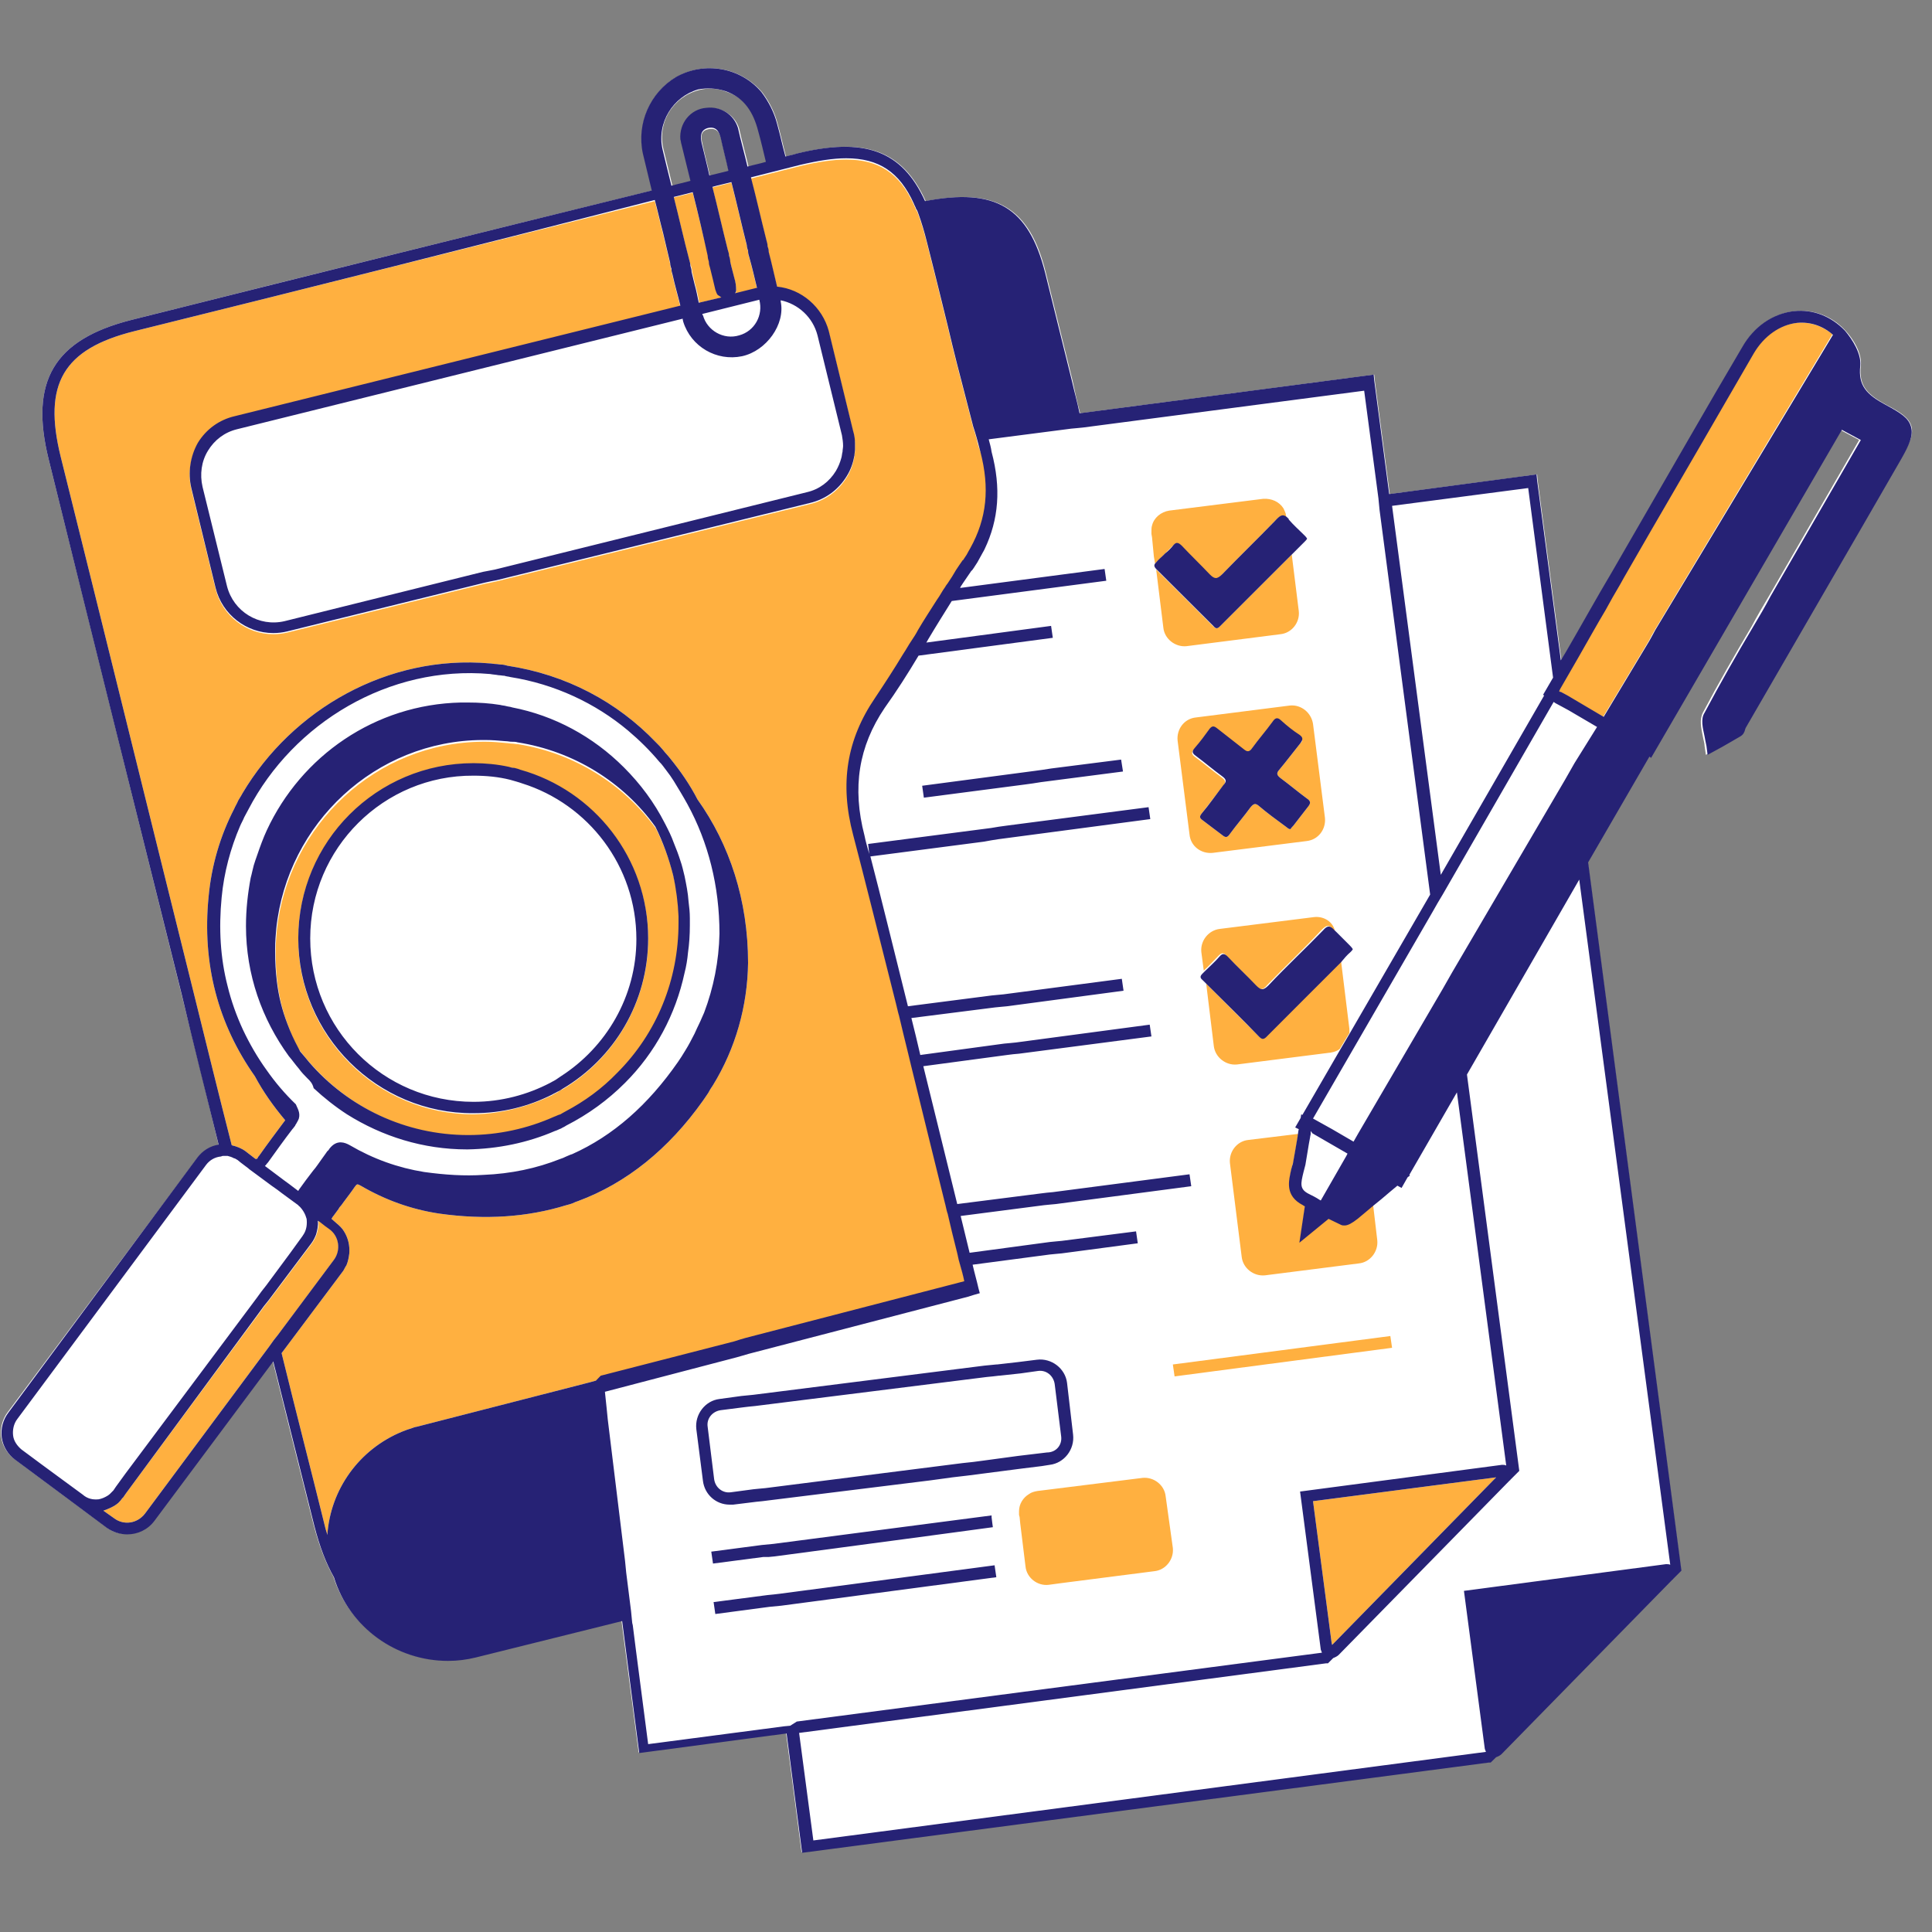 <?xml version="1.0" encoding="UTF-8"?>
<svg xmlns="http://www.w3.org/2000/svg" xmlns:xlink="http://www.w3.org/1999/xlink" width="70" zoomAndPan="magnify" viewBox="0 0 52.5 52.5" height="70" preserveAspectRatio="xMidYMid meet" version="1.0">
  <rect x="0" y="0" width="52.5" height="52.5" fill="#808080" stroke="none"/>
  <defs>
    <clipPath id="f1a12e95ab">
      <path d="M 0 1.605 L 52 1.605 L 52 50.641 L 0 50.641 Z M 0 1.605 " clip-rule="nonzero"></path>
    </clipPath>
    <clipPath id="af52b5d2b6">
      <path d="M 0 1.605 L 52 1.605 L 52 50.641 L 0 50.641 Z M 0 1.605 " clip-rule="nonzero"></path>
    </clipPath>
  </defs>
  <g clip-path="url(#f1a12e95ab)">
    <path fill="#ffffff" d="M 51.941 11.586 C 51.875 11.359 51.664 11.211 51.262 11.004 C 50.762 10.727 50.504 10.504 50.566 9.938 C 50.602 9.613 50.375 9.227 50.148 8.984 C 49.793 8.598 49.293 8.402 48.777 8.453 C 48.195 8.516 47.676 8.871 47.355 9.438 C 46.418 11.051 45.465 12.699 44.547 14.281 L 43.82 15.539 C 43.398 16.266 42.996 16.977 42.574 17.703 L 42.43 17.945 L 41.785 13.055 L 41.77 12.891 L 37.766 13.426 L 37.359 10.34 L 37.344 10.18 L 29.352 11.23 C 29.273 10.938 29.207 10.633 29.145 10.34 C 28.902 9.355 28.66 8.387 28.418 7.402 C 27.98 5.641 27.074 5.094 25.156 5.465 C 24.523 4.078 23.508 3.723 21.668 4.172 C 21.57 4.207 21.457 4.223 21.359 4.254 C 21.281 3.965 21.215 3.656 21.133 3.367 C 21.055 3.059 20.91 2.77 20.715 2.512 C 20.133 1.832 19.164 1.656 18.391 2.09 C 17.664 2.512 17.309 3.352 17.484 4.172 C 17.566 4.512 17.648 4.836 17.727 5.176 C 12.996 6.336 8.25 7.516 3.566 8.695 C 1.469 9.227 0.793 10.355 1.324 12.488 C 2.535 17.348 3.73 22.191 4.941 27.051 C 5.281 28.406 5.617 29.766 5.941 31.121 C 5.715 31.152 5.504 31.281 5.359 31.477 L 0.211 38.371 C 0.066 38.562 0 38.805 0.031 39.047 C 0.066 39.289 0.195 39.5 0.387 39.645 L 1.762 40.664 L 2.891 41.5 C 3.051 41.633 3.246 41.68 3.438 41.68 C 3.715 41.68 4.004 41.551 4.184 41.309 L 7.41 36.98 C 7.781 38.465 8.152 39.969 8.523 41.438 C 8.672 42.004 8.848 42.469 9.059 42.844 C 9.492 44.215 10.77 45.117 12.156 45.117 C 12.398 45.117 12.656 45.086 12.918 45.02 L 16.887 44.035 L 17.355 47.621 L 21.359 47.09 L 21.781 50.332 L 40.445 47.879 L 40.492 47.879 L 40.637 47.734 C 40.688 47.719 40.75 47.703 40.785 47.652 L 45.434 42.906 C 45.434 42.906 45.434 42.891 45.449 42.891 L 45.676 42.664 L 43.141 23.418 L 44.805 20.543 L 44.852 20.578 L 50.004 11.68 L 50.52 11.957 L 48.066 16.203 C 47.902 16.477 47.742 16.75 47.598 17.023 C 47.145 17.785 46.691 18.574 46.273 19.367 C 46.176 19.559 46.227 19.785 46.273 20.012 C 46.289 20.109 46.32 20.191 46.32 20.27 L 46.355 20.512 L 46.742 20.301 C 46.902 20.207 47.082 20.109 47.242 20.012 C 47.324 19.965 47.355 19.883 47.371 19.836 C 47.371 19.816 47.387 19.801 47.387 19.785 C 48.793 17.348 50.195 14.91 51.617 12.473 C 51.875 12.102 52.004 11.828 51.941 11.586 Z M 19.293 4.785 C 19.23 4.496 19.148 4.188 19.086 3.898 C 19.051 3.738 19.02 3.559 19.246 3.512 C 19.473 3.465 19.551 3.594 19.602 3.785 C 19.664 4.078 19.746 4.383 19.812 4.672 C 19.633 4.707 19.457 4.738 19.293 4.785 Z M 19.004 2.445 C 19.246 2.383 19.504 2.398 19.746 2.496 C 20.262 2.672 20.504 3.059 20.633 3.574 C 20.699 3.852 20.762 4.125 20.844 4.414 C 20.684 4.465 20.504 4.496 20.344 4.543 C 20.262 4.188 20.164 3.852 20.086 3.496 C 19.973 3.125 19.602 2.898 19.23 2.945 C 18.793 2.98 18.469 3.367 18.52 3.801 C 18.52 3.852 18.535 3.898 18.551 3.945 C 18.633 4.27 18.711 4.609 18.793 4.934 C 18.617 4.98 18.453 5.012 18.277 5.062 C 18.195 4.738 18.117 4.398 18.035 4.078 C 17.84 3.332 18.293 2.625 19.004 2.445 Z M 19.004 2.445 " fill-opacity="1" fill-rule="nonzero"></path>
  </g>
  <path fill="#ffb040" d="M 40.656 40.145 L 36.199 44.699 L 36.184 44.633 L 35.68 40.793 Z M 18.777 7.227 C 18.793 7.273 18.809 7.32 18.809 7.387 C 18.844 7.5 18.859 7.613 18.891 7.727 C 18.938 7.887 18.973 8.062 19.004 8.227 L 19.617 8.082 C 19.586 8.062 19.551 8.031 19.52 8.016 C 19.488 7.984 19.473 7.918 19.457 7.871 C 19.406 7.676 19.359 7.469 19.309 7.273 C 19.293 7.227 19.277 7.176 19.277 7.113 C 19.262 7.062 19.246 7 19.246 6.949 C 19.102 6.387 18.973 5.805 18.824 5.238 C 18.648 5.289 18.488 5.32 18.309 5.367 C 18.453 5.934 18.582 6.516 18.73 7.078 C 18.746 7.113 18.762 7.176 18.777 7.227 Z M 19.812 6.965 C 19.828 7.016 19.844 7.062 19.844 7.129 C 19.875 7.273 19.922 7.434 19.957 7.578 C 19.988 7.676 20.004 7.789 20.004 7.902 C 20.004 7.934 19.988 7.969 19.973 7.984 L 20.555 7.84 C 20.555 7.84 20.555 7.84 20.57 7.84 C 20.504 7.562 20.441 7.289 20.359 7 C 20.344 6.949 20.328 6.902 20.328 6.836 C 20.312 6.789 20.293 6.723 20.293 6.676 C 20.148 6.109 20.02 5.531 19.875 4.965 C 19.699 5.012 19.535 5.047 19.359 5.094 C 19.504 5.66 19.633 6.238 19.777 6.805 C 19.793 6.852 19.812 6.918 19.812 6.965 Z M 26.543 11.938 C 26.527 11.891 26.512 11.828 26.496 11.777 C 26.48 11.73 26.461 11.664 26.445 11.617 C 25.996 9.891 25.945 9.695 25.754 8.887 C 25.641 8.438 25.492 7.805 25.188 6.609 C 25.121 6.336 25.043 6.078 24.961 5.852 C 24.945 5.805 24.93 5.754 24.895 5.707 C 24.879 5.66 24.848 5.609 24.832 5.562 C 24.445 4.707 23.879 4.336 22.992 4.336 C 22.637 4.336 22.23 4.398 21.746 4.512 C 21.297 4.625 20.859 4.738 20.406 4.852 C 20.555 5.418 20.684 5.996 20.828 6.562 C 20.844 6.609 20.859 6.676 20.859 6.723 C 20.875 6.773 20.891 6.82 20.891 6.887 C 20.973 7.191 21.039 7.5 21.117 7.82 C 21.781 7.887 22.344 8.371 22.523 9.031 L 23.184 11.746 C 23.219 11.859 23.234 11.973 23.234 12.086 C 23.234 12.133 23.234 12.199 23.234 12.246 C 23.234 12.293 23.219 12.359 23.219 12.406 C 23.184 12.602 23.121 12.797 23.008 12.973 C 22.781 13.344 22.426 13.602 22.008 13.699 L 13.496 15.797 L 13.336 15.832 L 13.176 15.863 L 7.812 17.188 C 7.684 17.219 7.555 17.234 7.426 17.234 C 6.699 17.234 6.039 16.734 5.859 16.008 L 5.199 13.297 C 5.102 12.875 5.168 12.441 5.375 12.07 C 5.602 11.695 5.957 11.438 6.379 11.344 L 18.488 8.34 C 18.422 8.062 18.34 7.789 18.277 7.5 C 18.262 7.449 18.246 7.402 18.246 7.336 C 18.227 7.289 18.211 7.227 18.211 7.176 C 18.148 6.902 18.082 6.645 18.02 6.367 C 17.938 6.062 17.875 5.773 17.793 5.465 C 13.078 6.645 8.332 7.84 3.648 9 C 1.711 9.484 1.164 10.438 1.648 12.406 C 2.859 17.266 4.051 22.109 5.262 26.973 C 5.602 28.344 5.941 29.73 6.297 31.121 C 6.426 31.152 6.555 31.199 6.668 31.281 L 6.941 31.492 C 6.957 31.492 6.977 31.492 6.977 31.492 C 6.977 31.492 6.992 31.492 7.023 31.426 L 7.039 31.41 C 7.266 31.086 7.508 30.766 7.75 30.441 C 7.426 30.055 7.152 29.668 6.926 29.246 C 5.926 27.828 5.488 26.195 5.668 24.371 C 5.746 23.516 5.988 22.707 6.363 21.98 C 6.395 21.902 6.441 21.836 6.473 21.754 C 6.508 21.691 6.555 21.625 6.586 21.562 C 7.945 19.27 10.543 17.785 13.305 18.027 C 13.352 18.027 13.418 18.043 13.465 18.043 C 13.516 18.043 13.578 18.059 13.625 18.059 C 13.676 18.059 13.738 18.074 13.789 18.09 C 15.387 18.332 16.773 19.074 17.824 20.172 C 17.891 20.238 17.953 20.301 18.02 20.383 C 18.082 20.465 18.148 20.527 18.211 20.609 C 18.488 20.949 18.746 21.32 18.953 21.723 C 19.828 22.949 20.328 24.469 20.328 26.164 C 20.312 27.344 19.988 28.488 19.375 29.488 C 19.328 29.555 19.277 29.637 19.246 29.699 C 19.215 29.746 19.18 29.797 19.148 29.844 C 19.133 29.859 19.117 29.895 19.102 29.91 C 18.164 31.234 17.016 32.152 15.711 32.637 C 15.66 32.652 15.613 32.672 15.547 32.703 C 15.5 32.719 15.453 32.734 15.387 32.75 C 14.336 33.074 13.191 33.156 11.93 32.977 C 11.172 32.863 10.461 32.605 9.801 32.219 C 9.703 32.168 9.703 32.168 9.641 32.25 C 9.543 32.395 9.43 32.539 9.332 32.672 C 9.301 32.719 9.266 32.766 9.219 32.816 C 9.219 32.832 9.203 32.832 9.203 32.848 C 9.156 32.914 9.121 32.961 9.074 33.023 C 9.043 33.059 9.023 33.09 9.008 33.121 L 9.121 33.219 L 9.137 33.234 C 9.219 33.301 9.301 33.379 9.348 33.461 C 9.461 33.641 9.508 33.848 9.492 34.059 C 9.477 34.172 9.461 34.27 9.414 34.383 C 9.379 34.43 9.363 34.477 9.332 34.527 L 7.652 36.77 C 8.039 38.352 8.445 39.918 8.832 41.484 C 8.848 41.566 8.879 41.633 8.895 41.711 C 8.977 40.484 9.75 39.387 10.93 38.902 C 10.98 38.887 11.043 38.855 11.109 38.836 C 11.172 38.82 11.238 38.789 11.301 38.773 C 11.301 38.773 11.316 38.773 11.316 38.773 L 16.031 37.562 L 16.195 37.516 L 16.355 37.465 L 19.988 36.527 L 20.148 36.48 L 20.312 36.434 L 26.238 34.898 C 26.203 34.738 26.156 34.574 26.105 34.398 C 26.074 34.301 26.059 34.188 26.027 34.074 C 25.945 33.75 25.863 33.414 25.785 33.074 C 25.754 32.977 25.734 32.863 25.703 32.75 C 25.414 31.555 25.09 30.281 24.785 29.004 C 24.75 28.891 24.734 28.797 24.703 28.684 C 24.621 28.344 24.543 28.02 24.461 27.68 C 24.43 27.566 24.41 27.473 24.379 27.359 C 23.91 25.5 23.492 23.824 23.219 22.773 C 22.848 21.367 23.039 20.172 23.816 19.043 C 24.074 18.656 24.332 18.254 24.574 17.848 C 24.652 17.734 24.719 17.605 24.801 17.492 C 24.863 17.395 24.93 17.301 24.977 17.203 C 25.137 16.93 25.316 16.652 25.492 16.379 C 25.574 16.266 25.641 16.137 25.719 16.023 C 25.734 15.992 25.77 15.961 25.785 15.926 C 25.863 15.812 25.945 15.684 26.012 15.57 C 26.059 15.492 26.125 15.41 26.172 15.328 C 26.188 15.312 26.188 15.297 26.203 15.297 C 26.238 15.25 26.27 15.199 26.301 15.152 C 26.332 15.086 26.367 15.039 26.398 14.977 C 26.852 14.168 26.93 13.344 26.672 12.359 C 26.609 12.18 26.559 12.07 26.543 11.938 Z M 15.078 30.363 C 14.352 30.684 13.562 30.863 12.738 30.863 L 12.738 31.023 L 12.738 30.863 C 11.012 30.863 9.477 30.086 8.43 28.891 C 8.348 28.797 8.266 28.699 8.188 28.602 C 8.168 28.57 8.137 28.535 8.121 28.52 C 8.008 28.312 7.91 28.102 7.832 27.875 C 7.684 27.504 7.59 27.102 7.539 26.711 C 7.508 26.453 7.492 26.195 7.492 25.922 C 7.492 25.891 7.492 25.855 7.492 25.824 C 7.492 25.648 7.508 25.453 7.523 25.277 C 7.832 22.418 10.219 20.172 13.125 20.156 L 13.16 20.156 C 13.176 20.156 13.176 20.156 13.191 20.156 C 13.383 20.156 13.562 20.172 13.758 20.191 C 13.805 20.191 13.867 20.207 13.918 20.207 C 13.965 20.207 14.031 20.223 14.078 20.223 C 15.613 20.465 16.953 21.32 17.824 22.516 C 18.035 22.934 18.195 23.371 18.309 23.84 C 18.391 24.195 18.438 24.566 18.453 24.953 C 18.453 25.016 18.453 25.066 18.453 25.129 C 18.453 26.664 17.875 28.102 16.793 29.199 C 16.371 29.617 15.902 29.973 15.387 30.25 C 15.34 30.281 15.289 30.297 15.242 30.328 C 15.176 30.312 15.129 30.328 15.078 30.363 Z M 15 29.766 C 15.047 29.73 15.098 29.715 15.145 29.684 C 15.191 29.652 15.242 29.617 15.289 29.602 C 16.68 28.777 17.613 27.246 17.613 25.52 C 17.613 23.34 16.145 21.496 14.145 20.934 C 14.094 20.918 14.031 20.898 13.98 20.883 C 13.934 20.867 13.867 20.852 13.82 20.852 C 13.516 20.785 13.191 20.754 12.867 20.754 C 10.234 20.754 8.105 22.887 8.105 25.52 C 8.105 28.148 10.234 30.281 12.867 30.281 C 13.645 30.266 14.352 30.07 15 29.766 Z M 32.969 17.023 C 32.453 16.508 31.938 15.992 31.418 15.477 L 31.613 17.059 C 31.645 17.363 31.938 17.59 32.242 17.559 L 34.793 17.234 C 35.102 17.203 35.328 16.914 35.293 16.605 L 35.102 15.07 C 34.453 15.719 33.793 16.379 33.148 17.023 C 33.082 17.09 33.035 17.09 32.969 17.023 Z M 31.305 14.602 L 31.324 14.797 L 31.355 15.121 L 31.387 15.312 C 31.387 15.312 31.402 15.297 31.402 15.297 C 31.469 15.234 31.547 15.168 31.613 15.086 C 31.629 15.07 31.629 15.07 31.645 15.055 C 31.727 14.977 31.789 14.91 31.871 14.828 C 31.969 14.734 32.016 14.75 32.098 14.844 C 32.355 15.105 32.613 15.348 32.855 15.621 C 32.984 15.766 33.066 15.781 33.195 15.621 C 33.664 15.137 34.148 14.668 34.617 14.184 C 34.633 14.168 34.664 14.137 34.68 14.117 C 34.793 14.008 34.859 13.988 34.953 14.07 L 34.953 14.055 C 34.953 14.023 34.938 13.988 34.938 13.957 C 34.922 13.91 34.891 13.844 34.875 13.812 C 34.762 13.633 34.551 13.539 34.324 13.555 L 31.773 13.875 C 31.547 13.91 31.355 14.07 31.305 14.281 C 31.289 14.328 31.289 14.395 31.289 14.441 C 31.289 14.457 31.289 14.492 31.289 14.508 Z M 35.68 19.672 L 36.004 22.223 C 36.035 22.531 35.828 22.82 35.504 22.855 L 32.953 23.176 C 32.645 23.207 32.355 23 32.324 22.676 L 32 20.125 C 31.969 19.816 32.18 19.527 32.5 19.496 L 35.051 19.172 C 35.359 19.141 35.633 19.367 35.68 19.672 Z M 35.293 19.996 C 35.117 19.883 34.953 19.754 34.793 19.609 C 34.695 19.512 34.633 19.543 34.566 19.641 C 34.391 19.883 34.18 20.125 34.004 20.367 C 33.938 20.465 33.875 20.465 33.793 20.398 C 33.551 20.207 33.293 20.012 33.051 19.816 C 32.969 19.754 32.922 19.754 32.855 19.836 C 32.727 20.012 32.598 20.191 32.453 20.352 C 32.371 20.449 32.371 20.496 32.484 20.578 C 32.727 20.754 32.953 20.949 33.195 21.125 C 33.309 21.207 33.324 21.27 33.227 21.367 C 33.035 21.609 32.855 21.852 32.664 22.094 C 32.598 22.176 32.582 22.223 32.68 22.289 C 32.855 22.418 33.035 22.562 33.211 22.691 C 33.309 22.773 33.355 22.758 33.422 22.66 C 33.598 22.418 33.809 22.176 33.984 21.934 C 34.066 21.836 34.117 21.82 34.211 21.902 C 34.438 22.094 34.68 22.273 34.922 22.449 C 34.973 22.48 35.004 22.531 35.066 22.531 C 35.086 22.5 35.117 22.465 35.148 22.434 C 35.277 22.273 35.406 22.094 35.535 21.934 C 35.617 21.836 35.633 21.773 35.504 21.691 C 35.262 21.512 35.035 21.32 34.793 21.141 C 34.695 21.062 34.68 21.012 34.762 20.918 C 34.953 20.691 35.133 20.449 35.328 20.207 C 35.406 20.141 35.422 20.078 35.293 19.996 Z M 35.699 24.922 L 33.148 25.242 C 32.84 25.277 32.613 25.566 32.645 25.871 L 32.711 26.375 C 32.855 26.246 32.984 26.098 33.113 25.969 C 33.211 25.871 33.258 25.891 33.34 25.984 C 33.598 26.246 33.855 26.488 34.098 26.762 C 34.227 26.906 34.309 26.922 34.438 26.762 C 34.922 26.262 35.438 25.777 35.922 25.258 C 36.055 25.129 36.117 25.129 36.23 25.258 C 36.246 25.277 36.262 25.293 36.277 25.309 C 36.23 25.051 35.973 24.887 35.699 24.922 Z M 34.211 28.164 C 33.727 27.68 33.262 27.215 32.777 26.73 L 32.984 28.426 C 33.02 28.73 33.309 28.957 33.613 28.926 L 36.164 28.602 C 36.262 28.586 36.344 28.555 36.406 28.504 L 36.668 28.07 C 36.668 28.035 36.668 28.004 36.668 27.957 L 36.441 26.113 C 35.762 26.793 35.086 27.473 34.406 28.148 C 34.324 28.23 34.277 28.246 34.211 28.164 Z M 36.457 33.234 C 36.344 33.188 36.23 33.121 36.117 33.074 L 35.328 33.719 L 35.473 32.734 C 35.457 32.719 35.438 32.719 35.422 32.703 C 34.922 32.445 35.035 32.039 35.102 31.734 C 35.117 31.668 35.133 31.621 35.148 31.57 C 35.195 31.328 35.23 31.086 35.277 30.828 C 35.277 30.828 35.277 30.828 35.277 30.812 L 33.922 30.977 C 33.613 31.008 33.391 31.297 33.422 31.605 L 33.742 34.156 C 33.777 34.461 34.066 34.688 34.375 34.656 L 36.926 34.332 C 37.23 34.301 37.457 34.012 37.426 33.703 L 37.312 32.734 C 37.184 32.848 37.039 32.961 36.91 33.074 C 36.762 33.188 36.648 33.25 36.555 33.25 C 36.52 33.25 36.488 33.25 36.457 33.234 Z M 31.676 40.664 C 31.645 40.355 31.355 40.129 31.047 40.16 L 28.449 40.484 L 28.191 40.516 C 28.109 40.531 28.027 40.551 27.965 40.598 C 27.801 40.695 27.691 40.871 27.691 41.066 C 27.691 41.098 27.691 41.129 27.691 41.164 L 27.707 41.227 L 27.723 41.391 L 27.867 42.566 C 27.898 42.875 28.191 43.102 28.496 43.066 L 28.836 43.02 L 31.371 42.695 C 31.676 42.664 31.902 42.375 31.871 42.066 Z M 37.781 36.305 L 31.871 37.078 L 31.918 37.402 L 37.828 36.625 Z M 48.824 8.773 C 48.355 8.824 47.918 9.129 47.645 9.598 C 46.711 11.211 45.758 12.859 44.836 14.441 L 44.109 15.703 C 43.98 15.945 43.836 16.168 43.707 16.41 C 43.672 16.461 43.656 16.508 43.625 16.559 C 43.367 16.992 43.125 17.43 42.867 17.879 L 42.512 18.496 L 42.383 18.719 L 42.352 18.785 L 42.383 18.801 L 42.398 18.801 L 42.574 18.898 L 43.562 19.48 L 44.805 17.414 L 44.883 17.266 L 44.965 17.121 L 49.793 9.082 C 49.52 8.855 49.18 8.742 48.824 8.773 Z M 8.961 33.398 L 8.848 33.316 L 8.703 33.203 L 8.652 33.172 C 8.672 33.301 8.637 33.43 8.605 33.543 C 8.574 33.621 8.539 33.703 8.477 33.785 L 7.312 35.336 L 7.184 35.496 L 7.055 35.672 L 3.422 40.582 L 3.344 40.695 C 3.344 40.695 3.324 40.711 3.324 40.711 C 3.293 40.758 3.262 40.793 3.215 40.84 C 3.102 40.938 2.953 41 2.809 41.051 L 3.102 41.258 C 3.359 41.453 3.73 41.406 3.941 41.129 L 7.312 36.594 L 7.441 36.414 L 7.57 36.254 L 9.09 34.219 C 9.266 33.977 9.219 33.59 8.961 33.398 Z M 8.961 33.398 " fill-opacity="1" fill-rule="nonzero"></path>
  <g clip-path="url(#af52b5d2b6)">
    <path fill="#262275" d="M 30.465 20.641 L 30.516 20.965 L 28.285 21.254 L 28.062 21.289 L 27.836 21.32 L 25.105 21.676 L 25.059 21.352 L 28.109 20.949 L 28.336 20.918 L 28.562 20.883 Z M 33.148 17.023 C 33.793 16.379 34.453 15.719 35.102 15.07 C 35.215 14.957 35.328 14.844 35.457 14.715 C 35.488 14.684 35.504 14.668 35.52 14.637 C 35.488 14.586 35.457 14.555 35.422 14.523 C 35.293 14.395 35.148 14.266 35.02 14.117 C 35.02 14.117 35.02 14.117 35.02 14.102 C 35.004 14.086 34.988 14.07 34.973 14.055 C 34.875 13.973 34.809 13.988 34.695 14.102 C 34.68 14.117 34.648 14.152 34.633 14.168 C 34.164 14.652 33.68 15.121 33.211 15.605 C 33.066 15.75 33 15.734 32.871 15.605 C 32.629 15.348 32.355 15.086 32.113 14.828 C 32.031 14.75 31.969 14.715 31.887 14.812 C 31.824 14.895 31.742 14.977 31.66 15.039 C 31.645 15.055 31.645 15.055 31.629 15.07 C 31.566 15.137 31.484 15.199 31.418 15.281 C 31.402 15.297 31.402 15.297 31.402 15.297 C 31.355 15.348 31.355 15.395 31.418 15.461 C 31.938 15.977 32.453 16.492 32.969 17.008 C 33.035 17.09 33.082 17.09 33.148 17.023 Z M 36.699 25.871 C 36.73 25.84 36.746 25.824 36.762 25.793 C 36.73 25.742 36.699 25.711 36.668 25.68 C 36.555 25.566 36.426 25.438 36.312 25.324 C 36.297 25.309 36.277 25.293 36.262 25.277 C 36.148 25.145 36.07 25.145 35.957 25.277 C 35.473 25.777 34.953 26.262 34.469 26.777 C 34.324 26.922 34.262 26.906 34.133 26.777 C 33.891 26.52 33.613 26.262 33.371 26.004 C 33.293 25.922 33.227 25.891 33.148 25.984 C 33.02 26.133 32.871 26.262 32.742 26.391 C 32.727 26.406 32.695 26.438 32.68 26.453 C 32.613 26.52 32.598 26.566 32.68 26.633 C 32.711 26.664 32.758 26.711 32.793 26.746 C 33.277 27.23 33.762 27.699 34.227 28.184 C 34.293 28.246 34.34 28.246 34.406 28.184 C 35.086 27.504 35.762 26.824 36.441 26.148 C 36.52 26.051 36.602 25.953 36.699 25.871 Z M 32.664 22.094 C 32.598 22.176 32.582 22.223 32.68 22.289 C 32.855 22.418 33.035 22.562 33.211 22.691 C 33.309 22.773 33.355 22.758 33.422 22.66 C 33.598 22.418 33.809 22.176 33.984 21.934 C 34.066 21.836 34.117 21.82 34.211 21.902 C 34.438 22.094 34.68 22.273 34.922 22.449 C 34.973 22.48 35.004 22.531 35.066 22.531 C 35.086 22.5 35.117 22.465 35.148 22.434 C 35.277 22.273 35.406 22.094 35.535 21.934 C 35.617 21.836 35.633 21.773 35.504 21.691 C 35.262 21.512 35.035 21.32 34.793 21.141 C 34.695 21.062 34.68 21.012 34.762 20.918 C 34.953 20.691 35.133 20.449 35.328 20.207 C 35.406 20.109 35.422 20.043 35.309 19.965 C 35.133 19.852 34.973 19.723 34.809 19.574 C 34.711 19.48 34.648 19.512 34.582 19.609 C 34.406 19.852 34.195 20.094 34.02 20.336 C 33.953 20.434 33.891 20.434 33.809 20.367 C 33.566 20.172 33.309 19.98 33.066 19.785 C 32.984 19.723 32.938 19.723 32.871 19.801 C 32.742 19.98 32.613 20.156 32.469 20.32 C 32.387 20.414 32.387 20.465 32.5 20.543 C 32.742 20.723 32.969 20.918 33.211 21.094 C 33.324 21.176 33.34 21.238 33.242 21.336 C 33.035 21.609 32.855 21.867 32.664 22.094 Z M 29.16 38.984 C 29.207 39.387 28.918 39.758 28.527 39.805 L 28.305 39.84 L 27.801 39.902 L 26.285 40.098 L 25.883 40.145 L 25.285 40.227 L 20.875 40.773 L 20.715 40.793 L 20.555 40.809 L 19.922 40.887 C 19.891 40.887 19.859 40.887 19.828 40.887 C 19.457 40.887 19.148 40.613 19.102 40.242 L 18.922 38.836 C 18.875 38.434 19.164 38.062 19.551 38.016 L 20.148 37.934 L 20.312 37.918 L 20.473 37.902 L 26.754 37.109 L 27.074 37.078 L 27.094 37.078 L 27.672 37.012 L 28.176 36.949 C 28.578 36.898 28.949 37.191 28.996 37.578 Z M 28.836 39.031 L 28.66 37.609 C 28.625 37.383 28.434 37.223 28.207 37.254 L 27.738 37.32 L 27.156 37.383 L 27.141 37.383 L 26.98 37.402 L 26.816 37.418 L 20.52 38.207 L 20.359 38.223 L 20.199 38.242 L 19.586 38.32 C 19.359 38.352 19.195 38.547 19.23 38.773 L 19.406 40.195 C 19.438 40.422 19.633 40.582 19.859 40.551 L 20.473 40.469 L 20.633 40.453 L 20.797 40.438 L 26.156 39.758 L 26.445 39.727 L 26.688 39.695 L 27.672 39.562 L 28.191 39.5 L 28.449 39.469 C 28.707 39.469 28.867 39.258 28.836 39.031 Z M 20.891 42.309 L 21.055 42.293 L 24.574 41.824 L 25.996 41.633 L 26.98 41.5 L 26.965 41.391 L 26.945 41.227 L 26.945 41.18 L 21.02 41.953 L 20.699 41.984 L 19.328 42.164 L 19.375 42.488 L 20.746 42.309 Z M 21.184 43.309 L 21.02 43.328 L 20.859 43.344 L 19.391 43.535 L 19.438 43.859 L 20.91 43.664 L 21.23 43.633 L 27.074 42.859 L 27.027 42.535 Z M 51.664 12.473 C 50.262 14.91 48.84 17.348 47.434 19.785 C 47.434 19.801 47.418 19.816 47.418 19.836 C 47.402 19.898 47.371 19.965 47.289 20.012 C 47.129 20.109 46.949 20.207 46.789 20.301 L 46.402 20.512 L 46.371 20.27 C 46.355 20.191 46.336 20.109 46.32 20.012 C 46.273 19.785 46.207 19.543 46.32 19.367 C 46.742 18.574 47.191 17.785 47.645 17.023 C 47.809 16.75 47.969 16.477 48.113 16.203 L 50.566 11.957 L 50.051 11.68 L 44.867 20.594 L 44.82 20.562 L 43.156 23.434 L 45.691 42.68 L 45.465 42.906 C 45.465 42.906 45.465 42.922 45.449 42.922 L 40.801 47.668 C 40.766 47.703 40.703 47.734 40.656 47.75 L 40.508 47.895 L 40.461 47.895 L 21.797 50.348 L 21.375 47.105 L 17.371 47.637 L 16.906 44.051 L 12.934 45.039 C 12.676 45.102 12.434 45.133 12.172 45.133 C 10.77 45.133 9.492 44.23 9.074 42.859 C 8.863 42.488 8.688 42.035 8.539 41.453 C 8.168 39.969 7.797 38.484 7.426 36.996 L 4.199 41.324 C 4.02 41.566 3.746 41.695 3.457 41.695 C 3.262 41.695 3.066 41.633 2.906 41.52 L 1.777 40.68 L 0.402 39.66 C 0.211 39.516 0.082 39.305 0.047 39.062 C 0.016 38.82 0.082 38.578 0.227 38.387 L 5.359 31.461 C 5.504 31.266 5.715 31.137 5.941 31.105 C 5.602 29.746 5.262 28.391 4.941 27.035 C 3.73 22.191 2.52 17.332 1.324 12.488 C 0.793 10.355 1.469 9.227 3.566 8.695 C 8.266 7.516 12.996 6.336 17.711 5.176 C 17.633 4.852 17.551 4.512 17.469 4.172 C 17.293 3.352 17.664 2.512 18.375 2.09 C 19.148 1.656 20.133 1.832 20.699 2.512 C 20.891 2.77 21.039 3.059 21.117 3.367 C 21.199 3.656 21.262 3.965 21.344 4.254 C 21.441 4.223 21.555 4.207 21.652 4.172 C 23.477 3.723 24.508 4.078 25.137 5.465 C 27.059 5.094 27.949 5.641 28.398 7.402 C 28.641 8.387 28.883 9.355 29.125 10.34 C 29.191 10.633 29.273 10.922 29.336 11.23 L 37.328 10.18 L 37.344 10.34 L 37.75 13.426 L 41.754 12.891 L 41.77 13.055 L 42.414 17.945 L 42.559 17.703 C 42.98 16.977 43.383 16.25 43.805 15.539 L 44.531 14.281 C 45.449 12.699 46.387 11.051 47.34 9.438 C 47.66 8.871 48.18 8.516 48.758 8.453 C 49.277 8.402 49.762 8.598 50.133 8.984 C 50.34 9.227 50.582 9.613 50.551 9.938 C 50.488 10.484 50.73 10.727 51.246 11.004 C 51.664 11.23 51.859 11.359 51.926 11.586 C 52.004 11.828 51.875 12.102 51.664 12.473 Z M 37.828 13.746 L 39.152 23.773 L 41.961 18.898 L 41.93 18.883 L 42.203 18.414 L 41.527 13.262 Z M 18.004 4.059 C 18.082 4.383 18.164 4.723 18.246 5.047 C 18.422 4.996 18.582 4.965 18.762 4.914 C 18.68 4.594 18.602 4.254 18.52 3.93 C 18.504 3.883 18.504 3.836 18.488 3.785 C 18.453 3.352 18.762 2.961 19.195 2.93 C 19.586 2.883 19.941 3.109 20.055 3.48 C 20.133 3.836 20.23 4.172 20.312 4.527 C 20.473 4.48 20.648 4.449 20.812 4.398 C 20.746 4.125 20.684 3.852 20.602 3.559 C 20.473 3.059 20.23 2.656 19.715 2.477 C 19.473 2.398 19.215 2.383 18.973 2.43 C 18.293 2.625 17.84 3.332 18.004 4.059 Z M 20.164 9.68 C 19.473 9.824 18.777 9.422 18.566 8.742 C 18.566 8.727 18.551 8.695 18.551 8.66 L 6.441 11.664 C 6.102 11.746 5.828 11.957 5.652 12.246 C 5.473 12.535 5.426 12.891 5.504 13.23 L 6.168 15.926 C 6.344 16.621 7.039 17.043 7.734 16.879 L 13.125 15.539 L 13.289 15.508 L 13.449 15.477 L 21.926 13.375 C 22.266 13.297 22.539 13.086 22.715 12.797 C 22.781 12.684 22.828 12.57 22.863 12.441 C 22.879 12.391 22.879 12.328 22.895 12.277 C 22.895 12.23 22.91 12.164 22.91 12.117 C 22.91 12.02 22.895 11.922 22.879 11.828 L 22.215 9.113 C 22.086 8.613 21.684 8.258 21.215 8.16 C 21.215 8.176 21.215 8.176 21.215 8.195 C 21.344 8.809 20.828 9.535 20.164 9.68 Z M 18.824 5.223 C 18.648 5.27 18.488 5.305 18.309 5.352 C 18.453 5.918 18.582 6.5 18.73 7.062 C 18.746 7.113 18.762 7.176 18.762 7.227 C 18.777 7.273 18.793 7.32 18.793 7.387 C 18.824 7.5 18.844 7.613 18.875 7.727 C 18.922 7.887 18.953 8.062 18.988 8.227 L 19.602 8.082 C 19.57 8.062 19.535 8.031 19.504 8.016 C 19.473 7.984 19.457 7.918 19.438 7.871 C 19.391 7.676 19.344 7.469 19.293 7.273 C 19.277 7.227 19.262 7.176 19.262 7.113 C 19.246 7.062 19.23 7 19.23 6.949 C 19.102 6.367 18.973 5.805 18.824 5.223 Z M 19.066 3.883 C 19.133 4.172 19.215 4.48 19.277 4.77 C 19.457 4.723 19.617 4.691 19.793 4.641 C 19.73 4.352 19.648 4.043 19.586 3.754 C 19.535 3.559 19.457 3.43 19.23 3.48 C 19.02 3.543 19.035 3.723 19.066 3.883 Z M 20.633 8.145 L 19.086 8.531 C 19.086 8.547 19.086 8.566 19.102 8.566 C 19.215 8.984 19.664 9.242 20.086 9.113 C 20.504 9 20.746 8.566 20.633 8.145 Z M 20.57 7.82 C 20.504 7.547 20.441 7.273 20.359 6.984 C 20.344 6.934 20.328 6.887 20.328 6.82 C 20.312 6.773 20.293 6.707 20.293 6.66 C 20.148 6.094 20.02 5.512 19.875 4.949 C 19.699 4.996 19.535 5.027 19.359 5.078 C 19.504 5.641 19.633 6.223 19.777 6.789 C 19.793 6.836 19.812 6.902 19.812 6.949 C 19.828 7 19.844 7.047 19.844 7.113 C 19.875 7.258 19.922 7.418 19.957 7.562 C 19.988 7.66 20.004 7.773 20.004 7.887 C 20.004 7.918 19.988 7.953 19.973 7.969 L 20.57 7.82 C 20.555 7.84 20.57 7.84 20.57 7.82 Z M 2.68 40.742 C 2.762 40.727 2.84 40.695 2.922 40.645 C 2.973 40.613 3.004 40.582 3.051 40.531 C 3.066 40.516 3.066 40.516 3.082 40.5 L 3.148 40.402 L 3.406 40.047 L 6.977 35.27 L 7.105 35.094 L 7.234 34.93 L 7.879 34.059 L 8.219 33.59 C 8.234 33.574 8.234 33.559 8.25 33.543 C 8.332 33.414 8.348 33.266 8.332 33.121 C 8.297 32.992 8.234 32.879 8.137 32.781 C 8.121 32.781 8.121 32.766 8.105 32.75 L 7.668 32.43 L 7.539 32.332 L 7.379 32.219 L 6.941 31.895 L 6.766 31.766 L 6.75 31.75 L 6.539 31.59 L 6.457 31.523 C 6.426 31.508 6.41 31.492 6.379 31.477 C 6.379 31.477 6.379 31.477 6.363 31.477 C 6.297 31.441 6.25 31.426 6.184 31.41 C 6.152 31.41 6.121 31.41 6.086 31.41 C 6.055 31.41 6.039 31.41 6.008 31.426 C 5.844 31.441 5.699 31.523 5.602 31.652 L 0.469 38.562 C 0.371 38.691 0.34 38.855 0.355 39 C 0.371 39.16 0.469 39.289 0.582 39.387 L 0.887 39.613 L 1.082 39.758 L 1.453 40.031 L 2.246 40.613 C 2.375 40.727 2.52 40.758 2.68 40.742 Z M 8.121 30.395 C 8.105 30.441 8.074 30.492 8.039 30.555 C 8.023 30.57 8.023 30.57 8.023 30.586 C 7.992 30.621 7.977 30.652 7.945 30.684 C 7.719 30.977 7.492 31.297 7.281 31.59 L 7.266 31.605 C 7.25 31.621 7.234 31.652 7.199 31.684 L 7.59 31.977 L 7.719 32.074 L 7.848 32.168 L 8.105 32.363 C 8.105 32.348 8.121 32.348 8.121 32.332 C 8.25 32.152 8.379 31.977 8.508 31.812 C 8.59 31.719 8.652 31.621 8.734 31.508 C 8.781 31.441 8.816 31.395 8.863 31.328 C 8.879 31.297 8.895 31.281 8.93 31.25 C 8.945 31.219 8.977 31.184 8.992 31.168 C 9.172 30.977 9.363 31.039 9.508 31.121 C 10.141 31.492 10.816 31.734 11.527 31.848 C 12.094 31.926 12.625 31.961 13.141 31.926 C 13.887 31.895 14.578 31.75 15.227 31.492 C 15.273 31.477 15.32 31.461 15.387 31.426 C 15.434 31.41 15.484 31.379 15.547 31.363 C 16.664 30.863 17.613 30.023 18.422 28.859 C 18.488 28.762 18.551 28.668 18.617 28.555 C 18.711 28.406 18.793 28.246 18.875 28.086 C 18.922 27.988 18.953 27.906 19.004 27.809 C 19.051 27.715 19.086 27.617 19.133 27.52 C 19.391 26.84 19.535 26.113 19.551 25.371 C 19.551 24.082 19.246 22.887 18.68 21.852 C 18.566 21.645 18.438 21.434 18.309 21.223 C 18.246 21.125 18.18 21.027 18.117 20.949 C 18.082 20.898 18.051 20.867 18.02 20.82 C 17.984 20.77 17.953 20.738 17.922 20.707 C 17.664 20.398 17.371 20.109 17.066 19.852 C 16.18 19.109 15.078 18.59 13.867 18.398 C 13.82 18.383 13.758 18.383 13.707 18.363 C 13.66 18.363 13.594 18.348 13.547 18.348 C 13.465 18.332 13.402 18.332 13.32 18.316 C 10.574 18.074 7.977 19.641 6.75 21.996 C 6.715 22.062 6.668 22.145 6.637 22.207 C 6.605 22.289 6.555 22.371 6.523 22.449 C 6.266 23.047 6.086 23.711 6.023 24.387 C 5.941 25.227 5.988 26.035 6.184 26.793 C 6.281 27.195 6.426 27.602 6.605 27.988 C 6.781 28.359 6.992 28.73 7.25 29.086 C 7.477 29.41 7.734 29.715 8.039 30.008 C 8.074 30.102 8.168 30.23 8.121 30.395 Z M 7.555 36.27 L 9.074 34.234 C 9.266 33.977 9.219 33.59 8.945 33.398 L 8.832 33.316 L 8.688 33.203 L 8.637 33.172 C 8.652 33.301 8.621 33.43 8.59 33.543 C 8.559 33.621 8.523 33.703 8.461 33.785 L 7.297 35.336 L 7.168 35.496 L 7.039 35.672 L 3.422 40.582 L 3.344 40.695 C 3.344 40.695 3.324 40.711 3.324 40.711 C 3.293 40.758 3.262 40.793 3.215 40.84 C 3.102 40.938 2.953 41 2.809 41.051 L 3.102 41.258 C 3.359 41.453 3.73 41.406 3.941 41.129 L 7.312 36.594 L 7.441 36.414 Z M 16.324 37.383 L 19.957 36.449 L 20.117 36.398 L 20.277 36.352 L 26.203 34.816 C 26.172 34.656 26.125 34.496 26.074 34.316 C 26.043 34.219 26.027 34.105 25.996 33.992 C 25.914 33.672 25.832 33.332 25.754 32.992 C 25.719 32.895 25.703 32.781 25.672 32.672 C 25.379 31.477 25.059 30.199 24.75 28.926 C 24.719 28.812 24.703 28.715 24.672 28.602 C 24.59 28.262 24.508 27.941 24.43 27.602 C 24.395 27.488 24.379 27.391 24.348 27.277 C 23.879 25.422 23.461 23.742 23.184 22.691 C 22.812 21.289 23.008 20.094 23.781 18.961 C 24.039 18.574 24.301 18.172 24.543 17.77 C 24.621 17.656 24.688 17.527 24.766 17.414 C 24.832 17.316 24.895 17.219 24.945 17.121 C 25.105 16.848 25.285 16.574 25.461 16.297 C 25.543 16.188 25.605 16.055 25.688 15.945 C 25.703 15.91 25.734 15.879 25.754 15.848 C 25.832 15.734 25.914 15.605 25.977 15.492 C 26.027 15.41 26.09 15.328 26.141 15.25 C 26.156 15.234 26.156 15.219 26.172 15.219 C 26.203 15.168 26.238 15.121 26.27 15.07 C 26.301 15.008 26.332 14.957 26.367 14.895 C 26.816 14.086 26.898 13.262 26.641 12.277 C 26.609 12.148 26.574 12.02 26.543 11.906 C 26.527 11.859 26.512 11.793 26.496 11.746 C 26.48 11.695 26.461 11.633 26.445 11.586 C 25.996 9.855 25.945 9.664 25.754 8.855 C 25.641 8.402 25.492 7.773 25.188 6.578 C 25.121 6.305 25.043 6.047 24.961 5.82 C 24.945 5.773 24.93 5.723 24.895 5.676 C 24.879 5.625 24.848 5.578 24.832 5.531 C 24.445 4.672 23.879 4.301 22.992 4.301 C 22.637 4.301 22.23 4.367 21.746 4.48 C 21.297 4.594 20.859 4.707 20.406 4.82 C 20.555 5.383 20.684 5.965 20.828 6.531 C 20.844 6.578 20.859 6.645 20.859 6.691 C 20.875 6.742 20.891 6.789 20.891 6.852 C 20.973 7.16 21.039 7.469 21.117 7.789 C 21.781 7.855 22.344 8.34 22.523 9 L 23.184 11.715 C 23.219 11.828 23.234 11.938 23.234 12.051 C 23.234 12.102 23.234 12.164 23.234 12.215 C 23.234 12.262 23.219 12.328 23.219 12.375 C 23.184 12.57 23.121 12.762 23.008 12.941 C 22.781 13.312 22.426 13.57 22.008 13.668 L 13.496 15.766 L 13.336 15.797 L 13.176 15.832 L 7.812 17.156 C 7.684 17.188 7.555 17.203 7.426 17.203 C 6.699 17.203 6.039 16.703 5.859 15.977 L 5.199 13.262 C 5.102 12.844 5.168 12.406 5.375 12.035 C 5.602 11.664 5.957 11.406 6.379 11.309 L 18.488 8.305 C 18.422 8.031 18.34 7.758 18.277 7.469 C 18.262 7.418 18.246 7.371 18.246 7.305 C 18.227 7.258 18.211 7.191 18.211 7.145 C 18.148 6.871 18.082 6.609 18.02 6.336 C 17.938 6.031 17.875 5.738 17.793 5.434 C 13.078 6.645 8.332 7.84 3.648 9 C 1.711 9.484 1.164 10.438 1.648 12.406 C 2.859 17.266 4.051 22.109 5.262 26.973 C 5.602 28.344 5.941 29.73 6.297 31.121 C 6.426 31.152 6.555 31.199 6.668 31.281 L 6.941 31.492 C 6.957 31.492 6.977 31.492 6.977 31.492 C 6.977 31.492 6.992 31.492 7.023 31.426 L 7.039 31.41 C 7.266 31.086 7.508 30.766 7.75 30.441 C 7.426 30.055 7.152 29.668 6.926 29.246 C 5.926 27.828 5.488 26.195 5.668 24.371 C 5.746 23.516 5.988 22.707 6.363 21.98 C 6.395 21.902 6.441 21.836 6.473 21.754 C 6.508 21.691 6.555 21.625 6.586 21.562 C 7.945 19.27 10.543 17.785 13.305 18.027 C 13.352 18.027 13.418 18.043 13.465 18.043 C 13.516 18.043 13.578 18.059 13.625 18.059 C 13.676 18.059 13.738 18.074 13.789 18.09 C 15.387 18.332 16.773 19.074 17.824 20.172 C 17.891 20.238 17.953 20.301 18.02 20.383 C 18.082 20.465 18.148 20.527 18.211 20.609 C 18.488 20.949 18.746 21.32 18.953 21.723 C 19.828 22.949 20.328 24.469 20.328 26.164 C 20.312 27.344 19.988 28.488 19.375 29.488 C 19.328 29.555 19.277 29.637 19.246 29.699 C 19.215 29.746 19.18 29.797 19.148 29.844 C 19.133 29.859 19.117 29.895 19.102 29.91 C 18.164 31.234 17.016 32.152 15.711 32.637 C 15.66 32.652 15.613 32.672 15.547 32.703 C 15.5 32.719 15.453 32.734 15.387 32.75 C 14.336 33.074 13.191 33.156 11.93 32.977 C 11.172 32.863 10.461 32.605 9.801 32.219 C 9.703 32.168 9.703 32.168 9.641 32.25 C 9.543 32.395 9.43 32.539 9.332 32.672 C 9.301 32.719 9.266 32.766 9.219 32.816 C 9.219 32.832 9.203 32.832 9.203 32.848 C 9.156 32.914 9.121 32.961 9.074 33.023 C 9.043 33.059 9.023 33.09 9.008 33.121 L 9.121 33.219 L 9.137 33.234 C 9.219 33.301 9.301 33.379 9.348 33.461 C 9.461 33.641 9.508 33.848 9.492 34.059 C 9.477 34.172 9.461 34.27 9.414 34.383 C 9.379 34.43 9.363 34.477 9.332 34.527 L 7.652 36.77 C 8.039 38.352 8.445 39.918 8.832 41.484 C 8.848 41.566 8.879 41.633 8.895 41.711 C 8.977 40.484 9.75 39.387 10.93 38.902 C 10.98 38.887 11.043 38.855 11.109 38.836 C 11.172 38.82 11.238 38.789 11.301 38.773 C 11.301 38.773 11.316 38.773 11.316 38.773 L 16.031 37.562 L 16.195 37.516 Z M 21.652 46.781 L 35.922 44.91 C 35.906 44.875 35.906 44.859 35.891 44.828 L 35.328 40.531 L 40.816 39.805 C 40.848 39.805 40.898 39.805 40.93 39.824 L 39.59 29.684 L 38.297 31.926 L 38.312 31.945 L 38.25 31.992 L 38.086 32.281 L 37.973 32.219 L 37.781 32.379 C 37.617 32.523 37.457 32.652 37.297 32.781 C 37.168 32.895 37.023 33.008 36.891 33.121 C 36.746 33.234 36.633 33.301 36.539 33.301 C 36.504 33.301 36.473 33.301 36.441 33.285 C 36.328 33.234 36.215 33.172 36.102 33.121 L 35.309 33.77 L 35.457 32.781 C 35.438 32.766 35.422 32.766 35.406 32.75 C 34.906 32.492 35.02 32.09 35.086 31.781 C 35.102 31.719 35.117 31.668 35.133 31.621 C 35.18 31.379 35.215 31.137 35.262 30.879 C 35.262 30.879 35.262 30.879 35.262 30.863 C 35.277 30.797 35.277 30.734 35.293 30.684 L 35.195 30.637 L 35.344 30.379 L 35.359 30.281 L 35.391 30.297 L 36.391 28.57 L 36.648 28.133 L 38.863 24.309 L 37.488 13.859 L 37.457 13.539 L 37.07 10.617 L 29.434 11.617 L 29.273 11.633 L 29.109 11.648 L 26.867 11.938 C 26.898 12.051 26.93 12.164 26.945 12.277 C 27.207 13.262 27.141 14.117 26.754 14.926 C 26.723 14.992 26.688 15.039 26.656 15.105 C 26.625 15.168 26.59 15.219 26.559 15.281 C 26.512 15.348 26.48 15.41 26.43 15.477 C 26.414 15.492 26.414 15.508 26.398 15.508 C 26.316 15.621 26.238 15.75 26.156 15.863 C 26.141 15.895 26.105 15.926 26.09 15.977 L 30.016 15.461 L 30.062 15.781 L 25.863 16.332 C 25.641 16.688 25.43 17.023 25.219 17.379 C 25.203 17.414 25.188 17.43 25.172 17.461 L 28.562 17.008 L 28.609 17.332 L 24.961 17.816 C 24.672 18.301 24.363 18.785 24.039 19.238 C 23.332 20.285 23.152 21.402 23.492 22.707 C 23.523 22.871 23.574 23.031 23.621 23.207 L 23.59 22.934 L 26.93 22.5 L 27.141 22.465 L 27.367 22.434 L 31.211 21.934 L 31.258 22.258 L 27.125 22.805 L 26.93 22.836 L 26.738 22.871 L 23.652 23.273 C 23.926 24.324 24.281 25.777 24.672 27.344 L 26.945 27.051 L 27.109 27.035 L 27.27 27.02 L 30.484 26.598 L 30.531 26.922 L 27.367 27.344 L 27.207 27.359 L 27.043 27.375 L 24.766 27.664 C 24.848 27.988 24.93 28.328 25.008 28.668 L 27.285 28.359 L 27.449 28.344 L 27.609 28.328 L 31.242 27.844 L 31.289 28.164 L 27.691 28.633 L 27.527 28.648 L 27.367 28.668 L 25.09 28.973 C 25.398 30.23 25.719 31.523 26.012 32.719 L 28.285 32.43 L 28.449 32.41 L 28.609 32.395 L 32.324 31.91 L 32.371 32.234 L 28.691 32.719 L 28.527 32.734 L 28.367 32.75 L 26.105 33.043 C 26.188 33.379 26.27 33.719 26.348 34.043 L 28.527 33.75 L 28.691 33.734 L 28.852 33.719 L 30.871 33.461 L 30.918 33.785 L 28.852 34.059 L 28.691 34.074 L 28.527 34.09 L 26.43 34.367 C 26.48 34.59 26.543 34.801 26.59 35.012 L 26.625 35.141 L 26.461 35.188 L 26.301 35.238 L 20.344 36.789 L 20.184 36.836 L 20.02 36.883 L 16.438 37.82 L 16.484 38.258 L 16.516 38.578 L 16.984 42.406 L 17 42.566 L 17.016 42.73 L 17.148 43.777 L 17.164 43.941 L 17.18 44.102 L 17.195 44.164 L 17.277 44.812 L 17.613 47.395 L 21.312 46.91 L 21.473 46.895 Z M 35.617 30.734 C 35.617 30.75 35.617 30.766 35.617 30.781 C 35.617 30.797 35.617 30.797 35.617 30.812 C 35.617 30.844 35.602 30.863 35.602 30.895 C 35.551 31.152 35.52 31.395 35.473 31.652 C 35.457 31.719 35.438 31.781 35.422 31.848 C 35.344 32.168 35.309 32.316 35.57 32.445 C 35.664 32.492 35.762 32.539 35.859 32.605 C 35.875 32.605 35.875 32.621 35.891 32.621 L 36.586 31.41 L 36.617 31.348 L 35.664 30.797 Z M 40.656 40.145 L 35.68 40.793 L 36.184 44.633 L 36.199 44.699 Z M 42.914 23.902 L 39.863 29.199 L 41.285 39.969 L 41.043 40.211 C 41.043 40.211 41.043 40.227 41.027 40.227 L 36.375 44.973 C 36.344 45.004 36.277 45.039 36.23 45.055 L 36.086 45.199 L 36.035 45.199 L 21.715 47.09 L 22.102 50.012 L 40.379 47.605 C 40.363 47.574 40.363 47.555 40.348 47.523 L 39.781 43.23 L 45.273 42.504 C 45.305 42.504 45.352 42.504 45.387 42.52 Z M 43.398 19.754 L 42.625 19.301 L 42.445 19.203 L 42.27 19.109 L 42.219 19.074 L 39.203 24.309 L 39.07 24.531 L 38.941 24.758 L 35.68 30.395 L 36.199 30.684 L 36.781 31.023 L 36.91 30.797 L 39.203 26.875 L 39.461 26.422 L 42.527 21.191 L 42.785 20.738 Z M 49.809 9.098 C 49.535 8.855 49.195 8.742 48.84 8.773 C 48.371 8.824 47.938 9.129 47.66 9.598 C 46.727 11.211 45.773 12.859 44.852 14.441 L 44.125 15.703 C 43.996 15.945 43.852 16.168 43.723 16.41 C 43.691 16.461 43.672 16.508 43.641 16.559 C 43.383 16.992 43.141 17.43 42.883 17.879 L 42.527 18.496 L 42.398 18.719 L 42.367 18.785 L 42.398 18.801 L 42.414 18.801 L 42.594 18.898 L 43.578 19.48 L 44.82 17.414 L 44.902 17.266 L 44.98 17.121 Z M 8.105 25.5 C 8.105 22.871 10.234 20.738 12.867 20.738 C 13.191 20.738 13.516 20.77 13.82 20.836 C 13.867 20.852 13.934 20.867 13.98 20.867 C 14.047 20.883 14.094 20.898 14.145 20.918 C 16.145 21.48 17.613 23.32 17.613 25.5 C 17.613 27.246 16.68 28.762 15.289 29.586 C 15.242 29.617 15.191 29.652 15.145 29.668 C 15.098 29.699 15.047 29.715 15 29.746 C 14.352 30.07 13.645 30.25 12.867 30.25 C 10.254 30.266 8.105 28.133 8.105 25.5 Z M 8.43 25.5 C 8.43 27.957 10.414 29.941 12.867 29.941 C 13.625 29.941 14.336 29.746 14.949 29.426 C 15 29.395 15.047 29.375 15.098 29.344 C 15.145 29.312 15.191 29.281 15.242 29.246 C 16.469 28.457 17.293 27.082 17.293 25.52 C 17.293 23.531 15.984 21.852 14.191 21.289 C 14.145 21.27 14.078 21.254 14.031 21.238 C 13.98 21.223 13.918 21.207 13.867 21.191 C 13.547 21.109 13.207 21.078 12.867 21.078 C 10.43 21.062 8.43 23.047 8.43 25.5 Z M 8.348 29.297 C 8.266 29.215 8.188 29.133 8.121 29.039 C 8.023 28.926 7.945 28.812 7.848 28.699 C 7.121 27.699 6.684 26.488 6.684 25.164 C 6.684 24.711 6.734 24.273 6.812 23.855 C 6.844 23.742 6.863 23.629 6.895 23.516 C 6.926 23.418 6.957 23.32 6.992 23.227 C 7.07 23 7.152 22.773 7.25 22.562 C 8.188 20.543 10.188 19.141 12.527 19.09 C 12.562 19.09 12.609 19.09 12.641 19.09 L 12.676 19.09 C 12.691 19.09 12.691 19.09 12.707 19.09 C 13.012 19.09 13.305 19.109 13.594 19.156 C 13.645 19.172 13.707 19.172 13.758 19.188 C 13.805 19.203 13.867 19.203 13.918 19.223 C 15.062 19.445 16.113 20.012 16.953 20.852 C 17.406 21.305 17.777 21.805 18.066 22.371 C 18.066 22.387 18.082 22.387 18.082 22.402 C 18.164 22.562 18.246 22.723 18.309 22.902 C 18.375 23.062 18.438 23.227 18.488 23.387 C 18.535 23.516 18.566 23.66 18.602 23.805 C 18.648 24.031 18.695 24.258 18.711 24.5 C 18.73 24.645 18.746 24.793 18.746 24.953 C 18.746 25.016 18.746 25.082 18.746 25.145 C 18.746 25.406 18.73 25.648 18.695 25.891 C 18.68 26.066 18.648 26.262 18.602 26.438 C 18.359 27.566 17.809 28.602 16.984 29.426 C 16.516 29.895 15.984 30.281 15.387 30.586 C 15.34 30.621 15.289 30.637 15.242 30.668 C 15.191 30.684 15.145 30.715 15.078 30.734 C 14.336 31.055 13.531 31.219 12.707 31.234 L 12.691 31.234 C 11.496 31.234 10.383 30.879 9.43 30.281 C 9.105 30.07 8.801 29.828 8.523 29.57 C 8.492 29.441 8.43 29.375 8.348 29.297 Z M 8.168 28.586 C 8.25 28.684 8.332 28.777 8.41 28.875 C 9.461 30.086 11.012 30.844 12.723 30.844 L 12.723 31.008 L 12.723 30.844 C 13.547 30.844 14.336 30.668 15.062 30.344 C 15.113 30.328 15.16 30.297 15.227 30.281 C 15.273 30.25 15.32 30.23 15.371 30.199 C 15.887 29.926 16.355 29.586 16.773 29.152 C 17.855 28.07 18.438 26.617 18.438 25.082 C 18.438 25.016 18.438 24.969 18.438 24.902 C 18.422 24.531 18.375 24.16 18.293 23.789 C 18.18 23.34 18.02 22.887 17.809 22.465 C 16.938 21.254 15.598 20.414 14.062 20.172 C 14.016 20.156 13.949 20.156 13.902 20.156 C 13.852 20.156 13.789 20.141 13.738 20.141 C 13.562 20.125 13.367 20.109 13.176 20.109 C 13.16 20.109 13.16 20.109 13.141 20.109 L 13.109 20.109 C 10.203 20.125 7.812 22.371 7.508 25.227 C 7.492 25.406 7.477 25.582 7.477 25.777 C 7.477 25.809 7.477 25.84 7.477 25.871 C 7.477 26.148 7.492 26.406 7.523 26.664 C 7.57 27.066 7.668 27.457 7.812 27.828 C 7.895 28.051 7.992 28.262 8.105 28.473 C 8.137 28.535 8.152 28.57 8.168 28.586 Z M 8.168 28.586 " fill-opacity="1" fill-rule="nonzero"></path>
  </g>
</svg>
